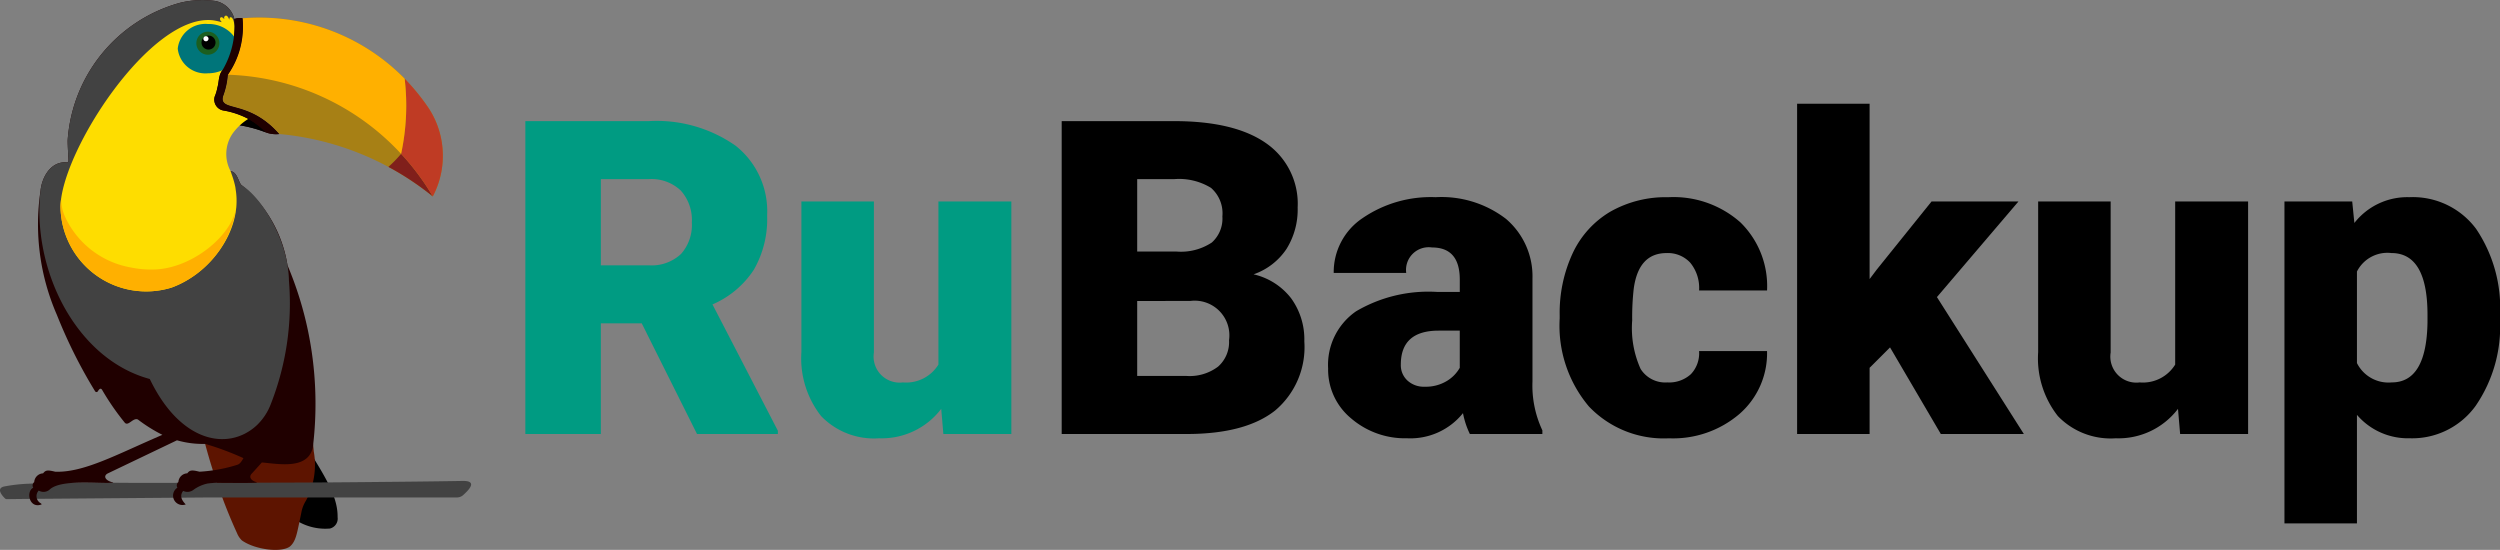 <svg xmlns="http://www.w3.org/2000/svg" viewBox="0 0 187.081 41.148"><rect x="0" y="0" width="187.081" height="41.148" fill="#808080" stroke="none"/><defs><style>.bacb5d75-2e98-4a23-8468-885cb59f38da{fill:#009b82;}.eb827cef-7db7-42c2-97a4-bd8c15d7c303{fill:#5d1400;}.e6380ce1-c040-4cc1-9680-a20f2903988a{fill:#424242;}.ec8b48a0-f4b7-472a-8d4f-8f6bc8ccd38f{fill:#200000;}.ed1bd5f1-9795-4e38-9b38-1dc66f075766{fill:#a78015;}.e75bdd19-e5c8-4a89-9630-3cb3aa631e82{fill:#fedd00;}.b7793c7c-21da-46ed-b42e-138a90d3425a{fill:#801f1b;}.fb536b3e-440d-466f-8899-bb8fe864fa6d{fill:#00757a;}.a5df08dc-b446-471e-ab7b-6d0dd8b67c72{fill:#1b5e20;}.f19f67aa-2d97-4f03-b8a6-9a7392b94c69{fill:#bf3b24;}.abc5b8d5-1802-456b-aaa4-542545470cac{fill:#ffb000;}.f31a0ddb-1ed6-4d4e-8b2e-ad396d04b618{fill:#fff;}</style></defs><g id="f24baf2d-e82a-4942-99e8-f726a7c558ed" data-name="Слой 2"><g id="f33e8e1a-d892-40cd-b703-3686b12b48f2" data-name="Слой 1"><path class="bacb5d75-2e98-4a23-8468-885cb59f38da" d="M48.022,24.194h-3.059v8.282h-5.65V9.064h9.224a10.3,10.3,0,0,1,6.519,1.847,6.256,6.256,0,0,1,2.35,5.221,7.595,7.595,0,0,1-.99,4.047,7.016,7.016,0,0,1-3.099,2.602l4.894,9.454v.241h-6.053Zm-3.059-4.341h3.574a3.212,3.212,0,0,0,2.423-.846,3.27,3.27,0,0,0,.813-2.362,3.307,3.307,0,0,0-.821-2.378,3.179,3.179,0,0,0-2.414-.862H44.964Z"/><path class="bacb5d75-2e98-4a23-8468-885cb59f38da" d="M70.434,30.595a5.596,5.596,0,0,1-4.652,2.203,5.489,5.489,0,0,1-4.338-1.664,6.995,6.995,0,0,1-1.473-4.784V15.078h5.425v11.304A1.949,1.949,0,0,0,67.568,28.617a2.837,2.837,0,0,0,2.656-1.334V15.078H75.681V32.476H70.594Z"/><path d="M79.449,32.476V9.064h8.419q4.523,0,6.881,1.656a5.509,5.509,0,0,1,2.358,4.808A5.564,5.564,0,0,1,96.27,18.631a4.877,4.877,0,0,1-2.463,1.898,4.937,4.937,0,0,1,2.817,1.801,5.233,5.233,0,0,1,.982,3.216,6.197,6.197,0,0,1-2.181,5.17q-2.181,1.728-6.463,1.761Zm5.65-13.652h2.946a4.184,4.184,0,0,0,2.64-.677,2.403,2.403,0,0,0,.789-1.952,2.522,2.522,0,0,0-.853-2.137,4.572,4.572,0,0,0-2.752-.653H85.099Zm0,3.698v5.612h3.702a3.521,3.521,0,0,0,2.35-.699,2.447,2.447,0,0,0,.821-1.97,2.597,2.597,0,0,0-2.914-2.943Z"/><path d="M109.994,32.476a6.137,6.137,0,0,1-.515-1.56,5.046,5.046,0,0,1-4.185,1.881,6.184,6.184,0,0,1-4.185-1.487,4.732,4.732,0,0,1-1.722-3.739,4.864,4.864,0,0,1,2.093-4.277,10.67,10.67,0,0,1,6.085-1.447h1.674v-.921q0-2.407-2.077-2.407a1.697,1.697,0,0,0-1.931,1.907H99.805a4.858,4.858,0,0,1,2.149-4.096,9.039,9.039,0,0,1,5.481-1.574,7.923,7.923,0,0,1,5.264,1.625,5.645,5.645,0,0,1,1.98,4.454v7.702a7.881,7.881,0,0,0,.74,3.666v.274Zm-3.396-3.538a3.03,3.03,0,0,0,1.682-.434,2.725,2.725,0,0,0,.958-.98v-2.782h-1.578q-2.833,0-2.833,2.541A1.551,1.551,0,0,0,105.326,28.48,1.806,1.806,0,0,0,106.598,28.939Z"/><path d="M124.764,28.617a2.414,2.414,0,0,0,1.771-.619,2.269,2.269,0,0,0,.611-1.728h5.086a6.014,6.014,0,0,1-2.052,4.696,7.639,7.639,0,0,1-5.288,1.833,7.734,7.734,0,0,1-5.988-2.38,9.37,9.37,0,0,1-2.189-6.592v-.225a10.592,10.592,0,0,1,.974-4.655,7.088,7.088,0,0,1,2.809-3.103,8.381,8.381,0,0,1,4.346-1.086,7.542,7.542,0,0,1,5.393,1.881,6.67,6.67,0,0,1,1.996,5.097h-5.086a2.97,2.97,0,0,0-.66-2.074,2.278,2.278,0,0,0-1.77-.724q-2.109,0-2.463,2.685a18.879,18.879,0,0,0-.113,2.348,7.434,7.434,0,0,0,.628,3.634A2.174,2.174,0,0,0,124.764,28.617Z"/><path d="M141.436,25.996l-1.529,1.528v4.952h-5.425V7.761h5.425v13.121l.547-.724,4.089-5.081h6.503l-6.101,7.155,6.503,10.243H145.235Z"/><path d="M162.984,30.595a5.595,5.595,0,0,1-4.652,2.203,5.487,5.487,0,0,1-4.338-1.664,6.99,6.99,0,0,1-1.474-4.784V15.078h5.425v11.304a1.948,1.948,0,0,0,2.173,2.235,2.837,2.837,0,0,0,2.656-1.334V15.078h5.457V32.476h-5.087Z"/><path d="M187.081,23.905a10.481,10.481,0,0,1-1.827,6.472,5.86,5.86,0,0,1-4.934,2.42,5.023,5.023,0,0,1-3.944-1.753v8.121H170.951V15.078h5.071l.161,1.608a5.025,5.025,0,0,1,4.105-1.93,5.905,5.905,0,0,1,5.006,2.372,10.612,10.612,0,0,1,1.787,6.52Zm-5.425-.338q0-4.631-2.704-4.631a2.553,2.553,0,0,0-2.576,1.383v6.85a2.636,2.636,0,0,0,2.607,1.447q2.592,0,2.672-4.47Z"/><path d="M23.518,34.361a.793.793,0,0,0-.122-.12,5.171,5.171,0,0,1-.619,3.114,2.506,2.506,0,0,0-.353.929c-.131.64-.058.257-.141.684l-.001.003a.526.526,0,0,0,.12.105,4.1,4.1,0,0,0,1.951.49c.046,0,.265-.008.328-.013a.761.761,0,0,0,.583-.849C25.285,37.399,24.594,36.105,23.518,34.361Z"/><path class="eb827cef-7db7-42c2-97a4-bd8c15d7c303" d="M23.427,33.2l-.011-0c-.002.018-.003.037-.006.055-.38,1.673-2.549,1.231-3.815,1.122a8.29,8.29,0,0,1-1.379-.326,24.346,24.346,0,0,0-2.809-1.055l-.116-.003.06.227q.263.982.57,1.953l-0.0.001c.164.547.816,2.331.816,2.331.308.807.638,1.603.996,2.381a1.587,1.587,0,0,0,.366.553c.963.689,2.936.948,3.597.456.436-.365.529-1.005.707-1.819.083-.426.01-.043.141-.684a2.506,2.506,0,0,1,.353-.929,5.662,5.662,0,0,0,.583-3.68C23.466,33.622,23.427,33.2,23.427,33.2Z"/><path class="e6380ce1-c040-4cc1-9680-a20f2903988a" d="M34.605,35.989c-2.086.04-5.336.068-7.318.088-6.513.064-11.834.035-11.834.035s-3.904.053-7.598.004c-2.241-.03-4.26-.003-5.663.08a11.858,11.858,0,0,0-1.924.218c-.572.168-.078.707.103.883a.196.196,0,0,0,.138.055l1.475-.017,13.469-.108,11.88-.001,6.892-.001a.719.719,0,0,0,.415-.159C35.017,36.727,35.828,35.966,34.605,35.989Z"/><path class="ec8b48a0-f4b7-472a-8d4f-8f6bc8ccd38f" d="M23.036,24.696a26.411,26.411,0,0,0-1.522-4.846l-0.0 0A9.646,9.646,0,0,0,18.104,13.875c-.247-.147-.32-1.009-.846-1.064-.209-.03-.444-.065-.547-.087.132.5.312,1.049.457,1.562.69,5.478-6.652,9.553-10.521,5.215C3.261,15.637,5.681,11.955,8.734,7.236c2.693-3.497,5.006-5.573,7.446-5.183.262.101.645.142.807-.154a.485.485,0,0,0,.081.023c.169,1.733-1.14,3.118-1.317,4.732-.122.366-.361.961-.072,1.375.332.724,1.36.759,1.965.982-.1.084-.191.169-.276.255.202.037.399.074.587.112a9.198,9.198,0,0,1,1.762.465c.115.041.314.113.397.134a2.244,2.244,0,0,0,.778.054q-.053-.06-.105-.118l-.011-.012-.001-.001c-2.251-2.453-4.399-1.51-4.08-2.699a5.814,5.814,0,0,0,.35-1.556.247.247,0,0,1,.055-.118A6.241,6.241,0,0,0,18.178,1.891c-.001-.176-.01-.351-.024-.524a1.078,1.078,0,0,0-.618.062l.004-.002A1.801,1.801,0,0,0,15.984.057a7.018,7.018,0,0,0-2.518.154,11.485,11.485,0,0,0-8.399,10.225c-.007.178-.009.313.058,1.528.007.129-.04.205-.16.19a1.001,1.001,0,0,0-.19-.008c-1.081.071-1.625,1.186-1.735,2.051-.005.045-.008.09-.013.135l-.003-.008a16.941,16.941,0,0,0,1.241,9.257L4.264,23.58a37.238,37.238,0,0,0,2.855,5.704.122.122,0,0,0,.207-.006c.109-.188.229-.282.341-.059a18.869,18.869,0,0,0,1.677,2.419c.266.275.612-.404.973-.247a11.49,11.49,0,0,0,1.835,1.149c-3.406,1.461-5.859,2.83-8.014,2.761-.572-.141-.724-.128-.913.121a.694.694,0,0,0-.664.654.322.322,0,0,0-.073.422c-.565.275-.302,1.598.623,1.25.007-.046-.05-.078-.087-.1a.61.61,0,0,1-.126-.937l-0-0h.001l-0.0 0a.701.701,0,0,0,.786-.049l-0.0 0c.835-.837,3.711-.446,4.774-.54.014-0.0.006-.026-.008-.029-.506-.093-.778-.444-.399-.66l5.192-2.485a6.963,6.963,0,0,0,2.115.27l-0-0a22.027,22.027,0,0,1,2.858,1.065c-.101.181-.248.429-.432.49a11.497,11.497,0,0,1-2.858.526c-.572-.141-.724-.128-.913.121a.694.694,0,0,0-.664.654.322.322,0,0,0-.073.422.702.702,0,0,0,.623,1.25c-.294-.294-.485-.64-.192-1.011a.732.732,0,0,0,.764-.076l0,0a2.749,2.749,0,0,1,1.059-.475,5.744,5.744,0,0,1,.693-.053c.728-.001,2.63.028,2.97-.017.04-.005.019-.025.012-.032-.435-.11-.604-.404-.367-.64l.756-.835c1.266.109,3.435.551,3.815-1.122A26.878,26.878,0,0,0,23.036,24.696Z"/><path class="e6380ce1-c040-4cc1-9680-a20f2903988a" d="M21.623,21.009c-.06-3.105-2.075-6.243-3.519-7.134-.247-.147-.32-1.009-.846-1.064-.198-.026-.378-.056-.547-.087.126.472.297.995.457,1.562.69,5.478-6.652,9.553-10.521,5.215C3.261,15.637,5.681,11.955,8.734,7.236c2.693-3.497,5.006-5.573,7.446-5.183.262.101.644.142.807-.154l.08.012c.174,1.738-1.138,3.125-1.316,4.742-.122.366-.361.961-.072,1.375.331.722,1.353.759,1.959.98.264-.031.574-.066.945-.111l0-0a6.811,6.811,0,0,0-1.819-.621.829.829,0,0,1-.701-1.041,3.36,3.36,0,0,0,.208-.697c.125-.431.072-.92.375-1.285h0A6.284,6.284,0,0,0,17.036,4.486q.085-.199.156-.403a6.545,6.545,0,0,0,.363-2.127l0.0.001q.001-.264-.02-.527l.004-.002A1.801,1.801,0,0,0,15.984.057a7.018,7.018,0,0,0-2.518.154,11.485,11.485,0,0,0-8.399,10.225c-.007.178-.009.313.058,1.528.007.129-.04.205-.16.19a1.001,1.001,0,0,0-.19-.008c-1.081.071-1.625,1.186-1.735,2.051-.698,5.895,2.598,12.658,8.17,14.165,2.278,4.754,5.849,5.416,7.974,3.493a4.288,4.288,0,0,0,1.081-1.618A20.59,20.59,0,0,0,21.623,21.009Z"/><path class="ed1bd5f1-9795-4e38-9b38-1dc66f075766" d="M33.137,11.614A6.478,6.478,0,0,0,32.07,8.085,16.216,16.216,0,0,0,30.281,5.888l0.0 0v0l-.012-.013a15.209,15.209,0,0,0-10.878-4.558q-.625,0-1.237.05l-0,0c.004.041.014.236.02.382.001.047.004.094.004.142a6.241,6.241,0,0,1-1.079,3.634.241.241,0,0,0-.055.118,5.814,5.814,0,0,1-.35,1.556c-.319,1.189,1.828.246,4.08,2.699l0.0 0c0.0 0.0.106.117.117.13l0.0 0a21.299,21.299,0,0,1,7.944,2.338c.077.04.513.276.652.356a21.449,21.449,0,0,1,2.889,1.967l.009.008.005-.01 0-.001A6.481,6.481,0,0,0,33.137,11.614Z"/><path d="M19.894,9.906A5.762,5.762,0,0,0,18.583,8.899l-.001-0c-.403,0-.63.183-.63.479A10.479,10.479,0,0,1,19.894,9.906Z"/><path class="e75bdd19-e5c8-4a89-9630-3cb3aa631e82" d="M17.258,12.811a2.715,2.715,0,0,1,.112-2.763,4.062,4.062,0,0,1,1.212-1.15l-.002-.001a6.816,6.816,0,0,0-1.817-.62.829.829,0,0,1-.701-1.041,3.36,3.36,0,0,0,.208-.697c.125-.431.072-.92.375-1.285h0a6.497,6.497,0,0,0,.91-3.299c-.02-.173-.084-.588-.25-.655a.09.09,0,0,0-.132.092c.005.066-.021.074-.036.036-.18-.473-.422-.179-.354-.031.013.027-.011.032-.023.017-.234-.296-.425 0-.184.217a.014.014,0,0,1-.012.025,4.907,4.907,0,0,0-.591-.133C11.321.926,4.61,11.281,4.526,15.448a6.415,6.415,0,0,0,8.313,6.072c2.809-1.012,5.3-4.18,4.801-7.309-0-.001-.022-.172-.028-.208a6.17,6.17,0,0,0-.227-.819C17.343,13.063,17.258,12.811,17.258,12.811Z"/><path class="b7793c7c-21da-46ed-b42e-138a90d3425a" d="M32.385,14.698A21.451,21.451,0,0,0,29.487,12.723q-.209-.119-.421-.233a9.934,9.934,0,0,0,.925-.948v-0l.025-.029A18.515,18.515,0,0,1,32.386,14.697Z"/><path class="fb536b3e-440d-466f-8899-bb8fe864fa6d" d="M15.555,1.796a2.08,2.08,0,0,0-2.254,1.844A2.08,2.08,0,0,0,15.555,5.485a2.642,2.642,0,0,0,1.09-.23h0a2.466,2.466,0,0,0,.742-.607,1.919,1.919,0,0,0,.12-1.927A2.379,2.379,0,0,0,15.555,1.796Z"/><path class="a5df08dc-b446-471e-ab7b-6d0dd8b67c72" d="M15.555,2.371a.862.862,0,1,0,.863.862A.863.863,0,0,0,15.555,2.371Z"/><path class="f19f67aa-2d97-4f03-b8a6-9a7392b94c69" d="M33.137,11.615a6.482,6.482,0,0,1-.752,3.083,18.515,18.515,0,0,0-2.37-3.185A17.118,17.118,0,0,0,30.281,5.889a16.215,16.215,0,0,1,1.789,2.197A6.478,6.478,0,0,1,33.137,11.615Z"/><path class="abc5b8d5-1802-456b-aaa4-542545470cac" d="M30.281,5.889l-.012-.013A15.209,15.209,0,0,0,19.39,1.318q-.625,0-1.237.05c.005.057.009.115.012.173l.003.044c.005.102.009.204.01.307a6.241,6.241,0,0,1-1.079,3.634A.25.25,0,0,0,17.059,5.592v0a18.43,18.43,0,0,1,12.945,5.909l.011.011v0A17.118,17.118,0,0,0,30.281,5.889Z"/><path class="abc5b8d5-1802-456b-aaa4-542545470cac" d="M12.839,21.519a7.522,7.522,0,0,0,4.855-6.181l-0-0c-.168,2.199-3.354,4.832-6.294,4.832a7.368,7.368,0,0,1-1.588-.151A6.695,6.695,0,0,1,4.818,16.11a3.191,3.191,0,0,1-.237-1.287,5.061,5.061,0,0,0-.054.624A6.415,6.415,0,0,0,12.839,21.519Z"/><circle cx="15.603" cy="3.184" r="0.526"/><path class="f31a0ddb-1ed6-4d4e-8b2e-ad396d04b618" d="M15.603,2.898a.192.192,0,1,1-.229-.188l.001-0a.176.176,0,0,1,.036-.003A.192.192,0,0,1,15.603,2.898Z"/><path class="ec8b48a0-f4b7-472a-8d4f-8f6bc8ccd38f" d="M20.774,9.9l-.001-.001C18.522,7.446,16.375,8.389,16.694,7.2a5.814,5.814,0,0,0,.35-1.556.247.247,0,0,1,.055-.118,6.241,6.241,0,0,0,1.079-3.634c-.001-.176-.01-.351-.024-.524a1.078,1.078,0,0,0-.618.062,6.5,6.5,0,0,1-.89,3.826h-0c-.303.365-.251.854-.375,1.285a3.361,3.361,0,0,1-.208.697.829.829,0,0,0,.701,1.041A5.531,5.531,0,0,1,19.894,9.906a2.197,2.197,0,0,0,.997.124v0q-.053-.06-.105-.118Z"/></g></g></svg>